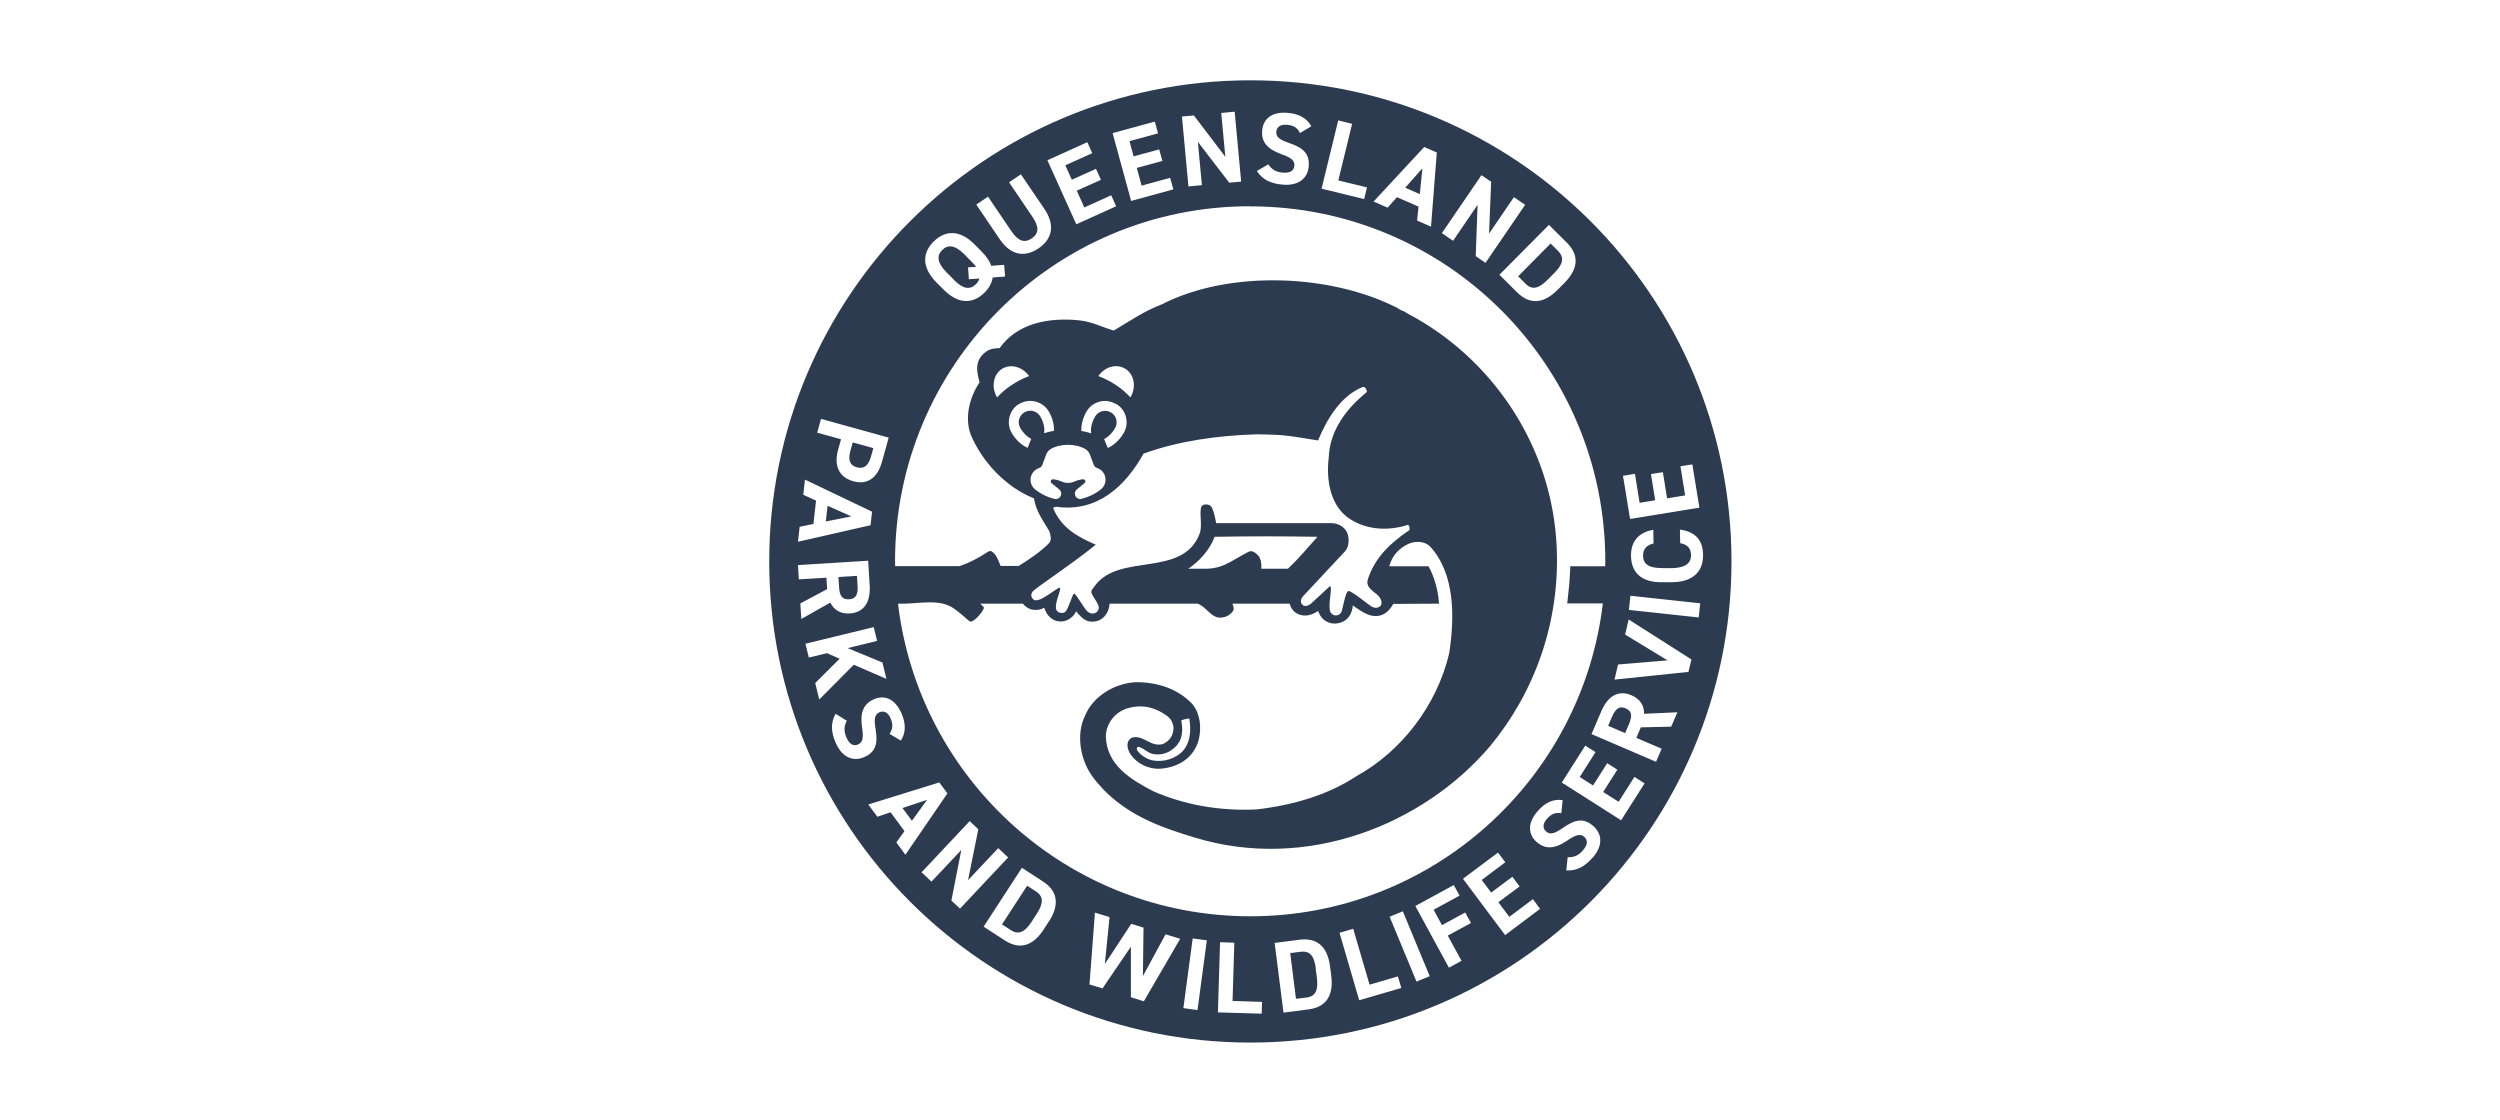 <?xml version="1.0" encoding="UTF-8"?><svg id="a" xmlns="http://www.w3.org/2000/svg" width="212" height="95" viewBox="0 0 212 95"><path d="M72.69,39.63c.55.15.94-.11,1.17-.91l.2-.72-1.75-.48-.2.72c-.22.81-.03,1.23.58,1.4Z" style="fill:#2d3b51;"/><polygon points="70.03 44.22 72.19 43.79 70.18 42.89 70.03 44.22" style="fill:#2d3b51;"/><path d="M137.87,60.07c-.57-.25-.89.07-1.18.73l-.32.75,1.44.62.32-.75c.28-.66.3-1.1-.27-1.35Z" style="fill:#2d3b51;"/><path d="M72,50.82c.62-.04.77-.46.72-1.18l-.05-.81-1.57.1.05.81c.04.72.22,1.12.85,1.08Z" style="fill:#2d3b51;"/><polygon points="120.62 14.27 119.16 15.92 120.4 16.46 120.62 14.27" style="fill:#2d3b51;"/><path d="M131.25,23.71l.55-.55c.72-.73.9-1.3.33-1.87l-.64-.64-2.75,2.78.64.64c.57.57,1.15.37,1.87-.36Z" style="fill:#2d3b51;"/><polygon points="77.33 69.6 78.62 67.82 76.53 68.52 77.33 69.6" style="fill:#2d3b51;"/><path d="M106.03,6.81c-22.53,0-40.8,18.26-40.8,40.8s18.26,40.8,40.8,40.8,40.8-18.26,40.8-40.8S128.56,6.81,106.03,6.81ZM140.95,48.18h.85c1.1-.03,1.61-.41,1.6-1.11-.01-.6-.32-.89-.92-1.01l-.02-1.15c1.34.18,1.94.92,1.96,2.14.02,1.34-.77,2.29-2.59,2.32h-.85c-1.84.05-2.65-.88-2.67-2.22-.02-1.18.59-2,1.89-2.22l.02,1.16c-.56.12-.9.46-.89,1.04.01.7.49,1.06,1.63,1.04ZM138.64,40.17l.4,2.47,1.32-.22-.36-2.22,1.01-.16.36,2.22,1.53-.25-.4-2.47,1.01-.16.6,3.67-5.88.96-.6-3.66,1.01-.17ZM132.85,20.56c.96.95,1.14,2.1-.2,3.45l-.55.55c-1.33,1.34-2.49,1.18-3.45.23l-1.5-1.49,4.2-4.23,1.5,1.49ZM125.62,14.85l.83.56-.18,4.4,2.11-3.09.95.65-3.36,4.92-.83-.57.16-4.35-2.08,3.05-.95-.65,3.36-4.92ZM120.78,12.47l1.06.46-.49,6.29-1.18-.52.12-1.18-1.83-.8-.79.89-1.19-.52,4.29-4.62ZM113.49,10.21l1.17.29-1.17,4.8,2.43.59-.24.99-3.61-.88,1.41-5.79ZM108.63,13.06c-1.14-.41-1.68-1.01-1.6-1.99.08-.94.76-1.62,2.17-1.5.95.08,1.63.45,2,1.14l-.96.57c-.22-.43-.52-.65-1.12-.7-.54-.04-.85.18-.89.59-.04.46.32.7,1.1.96,1.21.41,1.73.92,1.65,1.97-.08.97-.8,1.67-2.19,1.56-1.04-.09-1.74-.43-2.21-1.16l.97-.56c.29.42.63.65,1.24.7.69.06.95-.23.97-.59.03-.41-.2-.67-1.14-.99ZM101.24,9.79l2.67,3.51-.35-3.72,1.14-.11.55,5.93-1.01.09-2.66-3.46.34,3.67-1.14.11-.55-5.93,1-.09ZM97.93,10.32l.27.99-2.42.66.35,1.29,2.17-.59.27.98-2.17.59.41,1.5,2.42-.66.27.98-3.58.98-1.57-5.75,3.58-.98ZM92.2,12.05l.42.94-2.28,1.03.55,1.22,2.05-.92.42.93-2.05.92.64,1.42,2.28-1.03.42.93-3.38,1.53-2.45-5.43,3.38-1.53ZM83.78,16.67l1.99,2.94c.57.84,1.1,1.02,1.72.61.61-.42.64-.98.07-1.82l-1.99-2.94,1-.68,1.99,2.93c.99,1.46.6,2.61-.49,3.35-1.09.74-2.3.68-3.29-.77l-1.99-2.94,1-.68ZM79.18,20.48c.96-.95,2.19-1.04,3.48.26l.59.6c.41.41.67.81.81,1.2l1.09-.08.08.99-1.05.08c-.07.47-.31.9-.7,1.29-.95.94-2.19,1.03-3.47-.27l-.6-.6c-1.29-1.31-1.18-2.53-.23-3.48ZM106.03,17.5c16.63,0,30.1,13.48,30.1,30.1,0,.14,0,.28-.01.42h-2.96s-.02.73-.08,1.45c-.07.8-.18,1.65-.18,1.7.6,0,2.33,0,3.02,0-1.77,14.94-14.47,26.53-29.89,26.53s-28.1-11.58-29.88-26.51c1.61.07,3.39-.48,4.68.37.49.32,1.07.87,1.38,1.12.31.25,1.36-1.05,1.21-1.19l-.29-.3c1.34,0,2.45,0,3.61,0,.17.22.43.41.73.49.23.07.71.08,1.08-.15.18.58.56,1.04,1.15,1.15.61.12,1.26-.21,1.56-.85.22.32.61.72,1,.84.39.12.94.02,1.28-.28.36-.34.51-.72.56-1.2h7.46c.65.24,1.02.95,1.62,1.15.19.06.65.07,1.02-.18.25-.17.37-.33.4-.44.06-.19-.05-.36-.08-.53h4.84c.16.56.52.91,1.15,1,.49.05.97-.16,1.26-.39.2.51.44.84,1,1.02.63.2,1.84-.07,1.95-1.48.56.4,1.23.88,1.87.9.65.02,1.15-.3,1.56-1.03.33,0,3.88-.02,3.88-.02-.07-.91-.2-1.34-.3-1.71-.14-.51-.33-.99-.59-1.46h-3.33c.23-.91.87-1.59,1.74-1.95.63-.22,1.29-.14,1.71.26,2.14,2.3,2.1,6.04,1.63,9.08-1.05,4.43-4.07,8.32-7.87,10.41-2.38,1.58-5.35,2.46-8.47,2.82-3.2.15-6.18-.41-8.79-1.56-1.87-.99-3.91-2.17-3.99-4.66.05-1.15.86-2.08,1.86-2.36,1.38-.4,2.48.02,3.35.66.33.26.46.53.53.89.05.71-.33,1.23-.89,1.48-.97.28-1.55-.64-2.41-.58-.37.03-.53.3-.57.45-.11.43.13.87.23,1.01.54.78,1.48,1.26,2.51,1.22,1.59-.12,2.87-.95,3.28-2.48.23-1.02.13-2.13-.51-2.96-1.18-1.31-2.99-1.92-4.85-1.9-1.81.1-3.61,1.2-4.29,2.84-.8,1.64-.37,3.82.66,5.2,2.4,3.22,5.98,4.32,8.66,5.14,9.44,2.87,19.31-1.05,25.01-7.73,3.79-4.58,5.95-10.51,5.67-16.88-.38-8.73-5.62-16.19-12.74-19.88-.18-.18-.49-.2-.71-.39-5.6-2.91-14.26-3.3-20.04-.34-1.48.56-2.71,1.41-4.07,2.22-1.02-.3-1.87-.76-2.96-.87-2.63-.26-5.26.28-6.72,2.36-.34,0-.8.05-1.12.28-.33.23-.62.54-.74,1.03-.12.54.02,1.07.16,1.59-.82,1.21-1.31,2.95-.74,4.47.99,2.31,2.97,4.42,5.35,5.37.16,1.07.79,1.92,1.3,2.78.1.31.23.72,0,1-.72.74-1.68,1.38-2.59,1.95h-1.54c-.18-.43-.33-.95-.74-1.22,0,0-.05-.04-.14-.04-.1,0-.16.04-.16.04-.82.55-1.62.96-2.44,1.24h-5.46c0-.14-.01-.28-.01-.42,0-16.63,13.48-30.1,30.1-30.1ZM86.46,34.24c.87-.5,1.98-.2,2.48.66.31.53.45,1.1.44,1.61v.02c-.29.05-.58.12-.84.21h0c.07-.39-.03-.92-.32-1.42-.27-.47-.87-.63-1.34-.36-.47.27-.63.87-.36,1.33.25.44.6.77.93.93l-.31.76c-.51-.23-1-.67-1.35-1.27-.5-.87-.2-1.98.66-2.48ZM84.55,33.7s0-.01-.01-.02c-.51-.89-.3-1.98.48-2.43.73-.42,1.7-.13,2.25.64h0c-1.08.41-2.01,1.04-2.72,1.81ZM88.12,39.68c.13-.04.23-.13.27-.26h0s.33-.89.33-.89c.07-.19.21-.35.39-.46h0c.38-.22.89-.35,1.46-.35h0c.56,0,1.07.13,1.46.35h0c.17.11.31.27.39.46l.33.89h0c.04.12.15.22.27.26h0c.42.13.73.53.73,1,0,.32-.15.61-.38.81h0c-.46.37-1.02.65-1.64.81h0s-.08.02-.12.02c-.26,0-.46-.21-.46-.46,0-.15.07-.28.17-.36l.65-.53s.07-.08.07-.14c0-.1-.08-.19-.19-.19h0c-.27.03-.53.1-.75.2h0c-.16.07-.34.11-.53.11h0c-.19,0-.37-.04-.53-.11h0c-.22-.1-.48-.17-.75-.2h0c-.1,0-.19.09-.19.19,0,.06.02.11.07.14l.65.53c.11.08.17.22.17.36,0,.26-.21.46-.46.46-.04,0-.08,0-.12-.01h0c-.62-.16-1.18-.44-1.64-.81h0c-.23-.19-.38-.48-.38-.81,0-.47.31-.86.73-1ZM95.86,33.7c-.71-.78-1.64-1.4-2.72-1.81h0c.54-.78,1.51-1.07,2.25-.64.78.45,1,1.54.48,2.43,0,0,0,.01-.01.02h0ZM94.63,34.24c.87.5,1.17,1.61.66,2.48-.35.6-.84,1.04-1.35,1.27l-.31-.76c.33-.16.68-.49.93-.93.27-.47.11-1.07-.36-1.33-.47-.27-1.07-.11-1.34.36-.29.5-.4,1.03-.32,1.42h0c-.27-.09-.55-.16-.85-.21v-.02c0-.51.13-1.08.44-1.61.5-.87,1.61-1.17,2.48-.66ZM89.3,43.05l.25-.08c3.5.51,5.9-1.76,7.42-4.5,2.96-1.08,6.32-1.54,9.61-1.64,0,0,1.52.02,2.2.08,1.02.1,2.01.3,2.99.44.76-1.82,1.89-3.73,3.73-4.51.16-.07.27.02.32.11.05.09.13.23.07.3-.06.07-.22.19-.34.3-1.49,1.28-2.79,3.05-2.87,5.23-.25,1.99.16,4.25,1.89,5.29,1.46.9,3.25.95,4.84.43.13.11.15.31.1.46-1.59,1.07-2.89,2.28-3.51,4.14-.23.71.44.99.86,1.4.2.19.4.59.24.83-.16.24-.5.26-.76.12-.26-.14-1.75-1.38-2-1.33-.25.05-.46,1.46-.58,1.75-.12.29-.4.34-.58.31-.18-.03-.37-.2-.41-.43-.06-.36,0-.91.03-1.07.04-.33.1-.91.02-.95s-.2.12-.2.12c0,0-1.31,1.22-1.46,1.35s-.49.29-.7.1c-.22-.19-.16-.52.03-.73.19-.21,3.58-3.83,3.58-3.83.33-.39.38-1.05.16-1.59-.25-.51-.8-.8-1.38-.79h-9.72c-.08-.4-.11-.59-.21-.92-.08-.23-.15-.54-.41-.62-.26-.1-.62-.04-.67.26-.06.31-.03.81-.02.89.02.46.06.92-.12,1.36-1.49,3.66-6.72,1.54-8.83,4.31-.12.16-.33.42-.33.53,0,.11.05.18.09.27.15.3.41.61.51.9.08.23.02.45-.19.6-.16.11-.49.17-.77-.12-.28-.29-.95-1.48-1.08-1.47-.08,0-.12.11-.19.29-.16.38-.37,1.03-.56,1.23-.13.13-.36.13-.53.07-.18-.06-.27-.24-.28-.37,0-.13,0-.3.04-.47.09-.47.4-1.13.3-1.25-.13-.15-1.79,1.42-2.25.98-.26-.24-.19-.49-.07-.66.11-.15,1.26-.95,1.68-1.25,1.27-.9,2.53-1.79,3.68-2.73-1.54-.66-2.94-1.44-3.61-3.1ZM106.69,47.11c-.2-.25-.5-.41-.7-.36-.2.05-1.35.74-1.63.89-.65.35-1.21.56-2.02.59h-1.58c.95-.63,1.83-1.61,2.24-2.71,2.92-.05,5.86-.05,8.72,0-.87.97-1.56,1.82-2.51,2.71h-2.25c.03-.38-.03-.84-.26-1.12ZM100.19,61.08c.16-.07.53-.15.66-.15.3,1.71-.27,2.76-1.14,3.21-.51.3-1.17.46-1.92.35-.29-.04-.66-.23-.8-.33-.14-.09-.73-.53-.56-.77.18-.24.82.41,1.26.53.97.23,1.87-.26,2.33-1.03.28-.57.27-1.18.15-1.79ZM69.62,35.52l5.74,1.59-.57,2.06c-.37,1.32-1.2,1.98-2.43,1.64-1.22-.34-1.66-1.33-1.29-2.67l.25-.89-2.02-.56.32-1.16ZM67.82,44.67l1.16-.24.22-1.98-1.08-.49.14-1.29,5.69,2.72-.13,1.15-6.15,1.4.14-1.28ZM67.87,51.17l2.27-1.21-.06-.97-2.34.14-.07-1.21,5.95-.37.13,2.13c.08,1.37-.48,2.26-1.68,2.34-.8.05-1.35-.29-1.66-.92l-2.46,1.39-.08-1.33ZM69.12,57.93l2.08-2.07-1.07-.47-1.54.37-.29-1.17,5.79-1.41.29,1.17-2.5.61,2.95,1.22.34,1.39-2.77-1.2-2.93,2.95-.34-1.4ZM70.88,63.03c-.42-.96-.45-1.74-.02-2.5l.95.59c-.24.45-.27.86-.03,1.43.28.63.65.73.98.58.38-.17.49-.49.34-1.47-.18-1.2.1-1.96,1-2.36.86-.38,1.78-.1,2.35,1.2.38.87.37,1.65-.06,2.3l-.96-.57c.27-.4.33-.76.09-1.32-.22-.5-.56-.67-.94-.51-.43.19-.47.62-.33,1.42.21,1.26,0,1.96-.96,2.38-.89.39-1.85.09-2.41-1.19ZM76.77,72.47l-.76-1.03.69-.96-1.18-1.6-1.12.38-.77-1.04,6.02-1.87.69.93-3.56,5.2ZM80.68,76.35l.84-4.27-2.53,2.68-.84-.79,4.08-4.34.73.69-.87,4.32,2.56-2.72.84.79-4.08,4.34-.74-.69ZM88.93,78.16l-.42.65c-1.03,1.59-2.2,1.66-3.33.92l-1.77-1.15,3.25-4.99,1.77,1.15c1.13.73,1.54,1.83.51,3.42ZM97,84.91l-1.1-.34v-4.29s-2.41,3.54-2.41,3.54l-1.1-.34.46-6.09,1.24.38-.4,3.98,2.24-3.41,1.04.32-.05,4.11,1.92-3.54,1.24.38-3.07,5.28ZM101.55,85.65l-1.2-.16.79-5.91,1.2.16-.79,5.91ZM106.99,85.96l-3.71-.11.18-5.95,1.21.04-.15,4.94,2.5.08-.03,1.02ZM110.94,85.6l-2.1.27-.75-5.91,2.1-.27c1.34-.17,2.36.4,2.6,2.28l.1.77c.24,1.87-.61,2.69-1.94,2.86ZM115.26,84.82l-1.67-5.72,1.16-.34,1.39,4.74,2.4-.7.29.98-3.57,1.04ZM120.12,83.24l-2.28-5.5,1.12-.46,2.28,5.5-1.12.46ZM123.93,81.48l-1.06.58-2.85-5.23,3.26-1.78.49.9-2.2,1.2.71,1.3,1.97-1.07.49.89-1.97,1.07,1.17,2.14ZM127.63,79.29l-3.57-4.77,2.97-2.22.62.82-2,1.5.8,1.07,1.8-1.34.61.82-1.8,1.34.93,1.24,2-1.5.61.82-2.97,2.23ZM135.06,72.72c-.69.79-1.38,1.15-2.24,1.09l.12-1.12c.51.02.9-.12,1.3-.59.45-.52.38-.89.11-1.13-.31-.27-.65-.24-1.48.33-1,.68-1.81.75-2.55.11-.71-.62-.85-1.57.08-2.63.62-.72,1.33-1.05,2.11-.93l-.11,1.11c-.48-.07-.83.03-1.23.49-.36.41-.36.8-.06,1.06.35.31.76.16,1.43-.31,1.05-.73,1.77-.85,2.56-.16.74.64.88,1.63-.04,2.69ZM137.47,69.56l-5.03-3.2,1.99-3.13.87.55-1.34,2.11,1.13.72,1.2-1.89.86.55-1.2,1.89,1.31.83,1.34-2.11.86.55-1.99,3.13ZM141.71,61.62l-2.57.06-.38.89,2.15.92-.48,1.11-5.47-2.35.84-1.96c.54-1.26,1.44-1.81,2.55-1.33.74.32,1.08.87,1.07,1.57l2.82-.13-.52,1.22ZM143.18,56.98l-6.27.65.3-1.28,4.2-.35-3.6-2.19.3-1.28,5.32,3.39-.25,1.07ZM144.05,52.36l-5.92-.64.13-1.2,5.92.64-.13,1.2Z" style="fill:#2d3b51;"/><path d="M87.86,75.6l-.76-.49-2.13,3.28.76.49c.67.44,1.2.13,1.76-.73l.42-.65c.56-.86.62-1.46-.05-1.9Z" style="fill:#2d3b51;"/><path d="M111.58,82.12c-.13-1.02-.47-1.51-1.27-1.41l-.9.11.49,3.88.9-.11c.8-.1,1-.68.87-1.69l-.1-.77Z" style="fill:#2d3b51;"/><path d="M80.86,23.71c.8.81,1.4.89,1.9.39.15-.15.25-.31.29-.48l-.89.06-.07-1.01.68-.04c-.1-.14-.22-.29-.38-.44l-.59-.6c-.8-.81-1.41-.88-1.9-.39s-.43,1.09.37,1.9l.6.6Z" style="fill:#2d3b51;"/></svg>